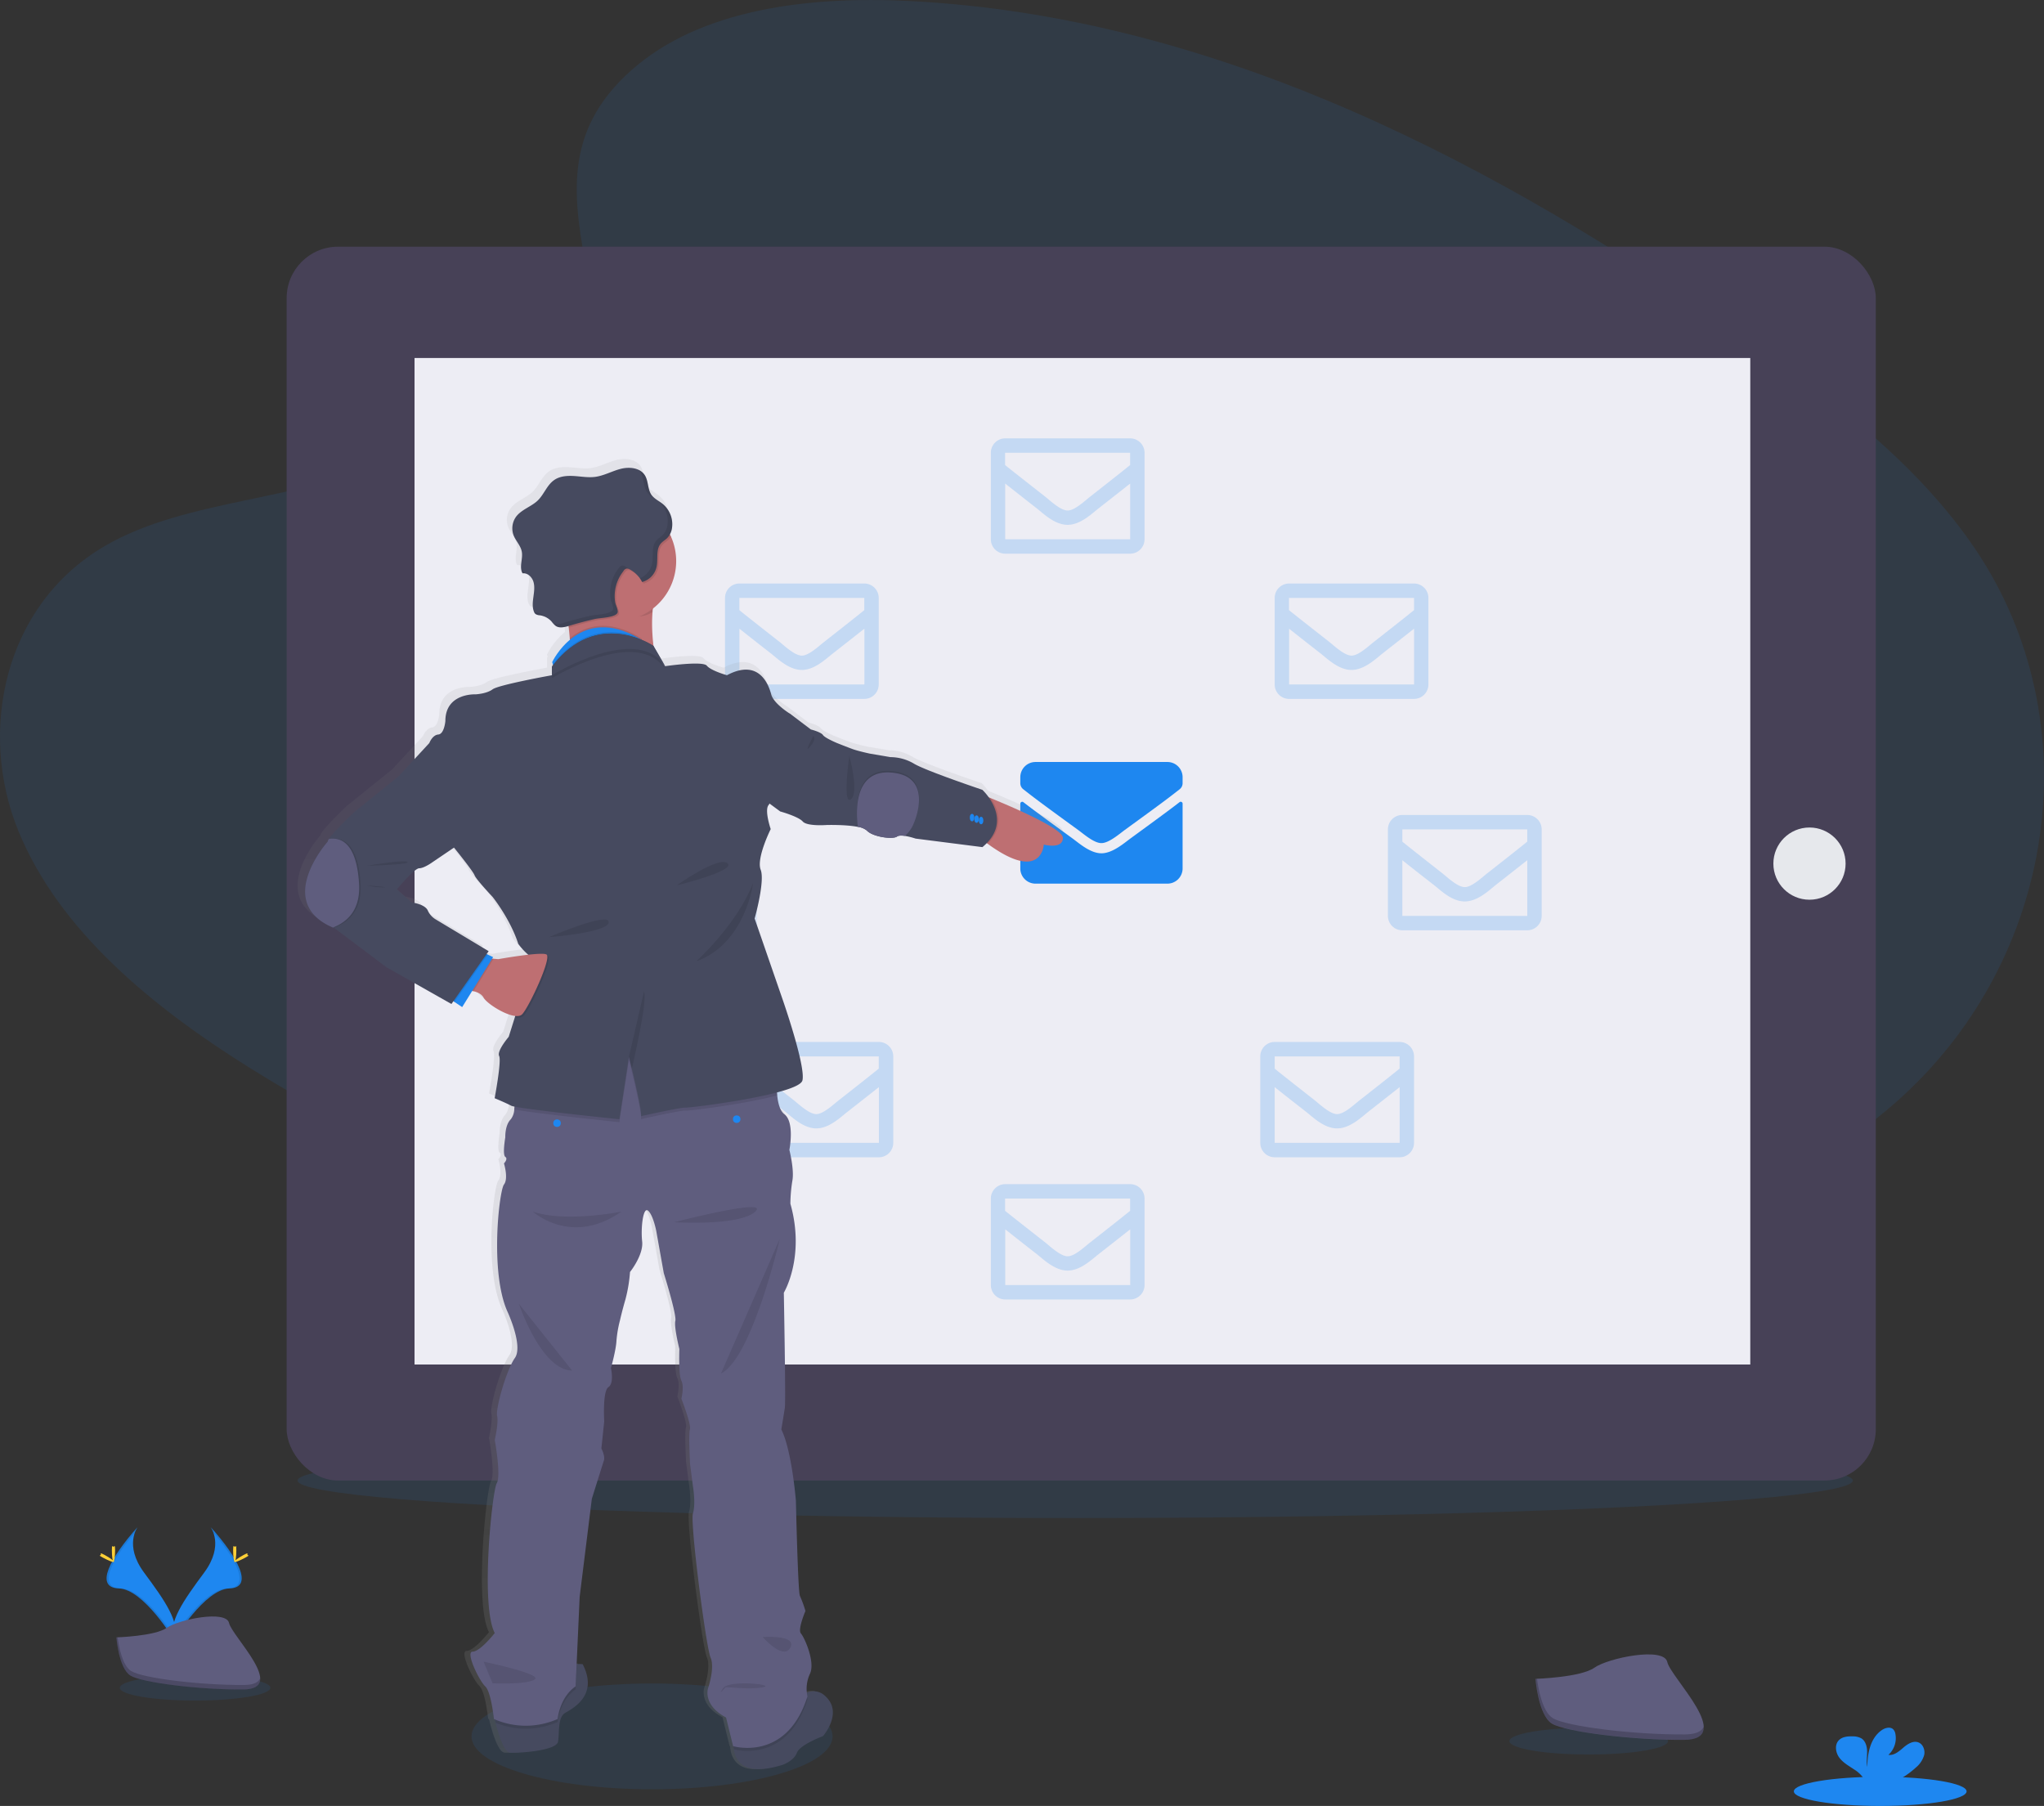 <svg xmlns="http://www.w3.org/2000/svg" width="907.32" height="801.69" data-name="Layer 1" viewBox="0 0 907.32 801.69"><rect x="0" y="0" width="907.32" height="801.69" fill="#333333" stroke="none"/><defs><linearGradient id="a" x1="448.29" x2="448.29" y1="834.48" y2="252.89" gradientUnits="userSpaceOnUse"><stop offset="0" stop-color="gray" stop-opacity=".25"/><stop offset=".54" stop-color="gray" stop-opacity=".12"/><stop offset="1" stop-color="gray" stop-opacity=".1"/></linearGradient></defs><title>emails</title><ellipse cx="289.44" cy="770.81" fill="#1e87f0" opacity=".1" rx="80.14" ry="23.48"/><ellipse cx="477.27" cy="657.23" fill="#1e87f0" opacity=".1" rx="345.18" ry="16.65"/><path fill="#1e87f0" d="M280.16 31.27c30.79-27.43 79.11-33 123.09-30.84 138.16 6.86 262.87 73.56 370.74 149 39 27.31 77.5 56.74 102.85 94.35 51.6 76.56 36.3 182.63-35.46 245.7-24.41 21.46-54 37.91-84.39 52.5-54 25.93-112.31 46.74-173.62 52.67-43.72 4.22-88 .79-131.45-5.11-121.45-16.46-240.66-52.88-340.57-115.19-43.82-27.33-85.12-61.3-103.19-105.5s-6.5-100.23 38.25-126.4c18.5-10.83 40.63-15.71 62.29-20.3 31.89-6.76 64.29-13.42 93.06-27.16 29.73-14.18 64.92-41.62 59-73-6.28-33.73-11.35-63.32 19.4-90.72z" opacity=".1"/><rect width="705.42" height="547.72" x="127.24" y="109.51" fill="#474157" rx="22.82" ry="22.82"/><path fill="#ededf4" d="M184.01 158.92h592.93v446.8H184.01z"/><circle cx="160.88" cy="382.32" r="9.72" fill="#e6e8ec"/><circle cx="803.22" cy="383.37" r="16.03" fill="#e6e8ec"/><path fill="#1e87f0" d="M523.59 356.09a.84.84 0 0 1 1.36.66v28.76a6.75 6.75 0 0 1-6.75 6.75h-58.54a6.75 6.75 0 0 1-6.75-6.75v-28.75a.85.85 0 0 1 1.37-.66c3.15 2.45 7.32 5.56 21.67 16 3 2.16 8 6.72 13 6.69s10.13-4.61 13-6.69c14.32-10.44 18.49-13.56 21.64-16.01zm-34.64 18.17c3.26 0 8-4.11 10.32-5.82 18.66-13.55 20.08-14.73 24.39-18.1a3.39 3.39 0 0 0 1.29-2.66v-2.67a6.75 6.75 0 0 0-6.75-6.75h-58.54a6.75 6.75 0 0 0-6.75 6.75v2.67a3.41 3.41 0 0 0 1.29 2.66c4.31 3.36 5.73 4.55 24.39 18.1 2.36 1.71 7.06 5.87 10.32 5.82z"/><path fill="#1e87f0" d="M383.66 259.03h-55.44a6.4 6.4 0 0 0-6.39 6.4v38.42a6.4 6.4 0 0 0 6.39 6.4h55.44a6.41 6.41 0 0 0 6.4-6.4v-38.42a6.41 6.41 0 0 0-6.4-6.4zm0 6.4v5.42c-3 2.43-7.76 6.22-17.94 14.19-2.25 1.77-6.69 6-9.79 6s-7.54-4.19-9.78-6c-10.19-8-15-11.76-17.95-14.19v-5.44zm-55.44 38.42v-24.77c3.06 2.43 7.39 5.85 14 11 2.92 2.29 8 7.35 13.74 7.32s10.73-5 13.74-7.32c6.6-5.17 10.93-8.59 14-11v24.77z" opacity=".2"/><path fill="#1e87f0" d="M329.66 365.85h-55.44a6.39 6.39 0 0 0-6.39 6.4v38.4a6.4 6.4 0 0 0 6.39 6.4h55.44a6.41 6.41 0 0 0 6.4-6.4v-38.39a6.4 6.4 0 0 0-6.4-6.41zm0 6.4v5.44c-3 2.43-7.76 6.22-17.94 14.19-2.25 1.77-6.69 6-9.79 6s-7.54-4.19-9.78-6c-10.19-8-15-11.76-17.95-14.19v-5.44zm-55.44 38.4v-24.74c3.06 2.43 7.39 5.84 14 11 2.92 2.3 8 7.36 13.74 7.33s10.73-5 13.74-7.32c6.6-5.17 10.93-8.59 14-11v24.73z" opacity=".1"/><path fill="#1e87f0" d="M390.08 462.54h-55.42a6.41 6.41 0 0 0-6.4 6.4v38.39a6.41 6.41 0 0 0 6.4 6.4h55.46a6.4 6.4 0 0 0 6.39-6.4v-38.39a6.4 6.4 0 0 0-6.43-6.4zm0 6.4v5.44c-3 2.43-7.76 6.22-17.94 14.19-2.25 1.77-6.7 6-9.79 6s-7.54-4.19-9.79-6c-10.18-7.97-14.9-11.72-17.9-14.19v-5.44zm-55.42 38.39v-24.74c3.06 2.43 7.39 5.85 14 11 2.91 2.29 8 7.35 13.74 7.32s10.73-5 13.74-7.32c6.6-5.17 10.93-8.59 14-11v24.74zM501.66 194.6h-55.44a6.39 6.39 0 0 0-6.39 6.4v38.39a6.4 6.4 0 0 0 6.39 6.4h55.44a6.41 6.41 0 0 0 6.4-6.4V201a6.4 6.4 0 0 0-6.4-6.4zm0 6.4v5.44c-3 2.43-7.76 6.21-17.94 14.19-2.25 1.77-6.69 6-9.79 6s-7.54-4.19-9.78-6c-10.19-8-15-11.76-18-14.19V201zm-55.46 38.39v-24.74c3.06 2.43 7.39 5.84 14 11 2.92 2.3 8 7.36 13.74 7.33s10.73-5 13.74-7.33c6.6-5.17 10.93-8.58 14-11v24.74zM501.66 525.66h-55.44a6.4 6.4 0 0 0-6.39 6.4v38.39a6.4 6.4 0 0 0 6.39 6.4h55.44a6.41 6.41 0 0 0 6.4-6.4v-38.39a6.41 6.41 0 0 0-6.4-6.4zm0 6.4v5.44c-3 2.43-7.76 6.22-17.94 14.19-2.25 1.77-6.69 6-9.79 6s-7.54-4.19-9.78-6c-10.19-8-15-11.76-18-14.19v-5.44zm-55.44 38.39v-24.74c3.06 2.43 7.39 5.85 14 11 2.92 2.29 8 7.35 13.74 7.32s10.73-5 13.74-7.32c6.6-5.17 10.93-8.59 14-11v24.74zM565.83 265.43v38.42a6.4 6.4 0 0 0 6.39 6.4h55.44a6.41 6.41 0 0 0 6.4-6.4v-38.42a6.41 6.41 0 0 0-6.4-6.4h-55.44a6.4 6.4 0 0 0-6.39 6.4zm61.85 0v5.42c-3 2.43-7.76 6.22-17.94 14.19-2.25 1.77-6.7 6-9.79 6s-7.54-4.19-9.78-6c-10.19-8-15-11.76-18-14.19v-5.44zm-55.46 38.42v-24.77c3.06 2.43 7.39 5.85 14 11 3 2.36 8.05 7.35 13.74 7.32s10.83-5 13.74-7.32c6.6-5.17 10.93-8.59 14-11v24.77zM616.09 368.18v38.39a6.4 6.4 0 0 0 6.4 6.4h55.45a6.41 6.41 0 0 0 6.4-6.4v-38.39a6.41 6.41 0 0 0-6.4-6.4h-55.45a6.4 6.4 0 0 0-6.4 6.4zm61.85 0v5.44c-3 2.43-7.76 6.22-17.94 14.19-2.24 1.77-6.69 6-9.79 6s-7.54-4.19-9.78-6c-10.19-8-14.95-11.76-17.94-14.19v-5.44zm-55.45 38.39v-24.72c3 2.43 7.38 5.85 14 11 3 2.36 8 7.35 13.73 7.32s10.83-5 13.74-7.32c6.6-5.17 10.94-8.59 14-11v24.74zM559.43 468.94v38.39a6.4 6.4 0 0 0 6.4 6.4h55.45a6.41 6.41 0 0 0 6.4-6.4v-38.39a6.41 6.41 0 0 0-6.4-6.4h-55.45a6.4 6.4 0 0 0-6.4 6.4zm61.85 0v5.44c-3 2.43-7.76 6.22-17.94 14.19-2.25 1.77-6.69 6-9.79 6s-7.54-4.19-9.78-6c-10.19-8-15-11.76-17.94-14.19v-5.44zm-55.45 38.39v-24.74c3.05 2.43 7.38 5.85 14 11 3 2.36 8 7.35 13.73 7.32s10.83-5 13.74-7.32c6.6-5.17 10.93-8.59 14-11v24.74z" opacity=".2"/><path fill="url(#a)" d="M585.9 400.58l-.93-.38a23.46 23.46 0 0 0-2.89-3.4s-25.47-8.54-30.65-11.69a20.87 20.87 0 0 0-10.6-2.92l-9.24-1.57s-5.19-1.12-7.67-2-7-2.69-7-2.69-5.41-2.25-6.32-3.6-5.41-2.47-5.41-2.47l-9.24-7s-7.44-4.5-8.57-8.77-5.41-16.18-19.83-8.54c0 0-7.22-2-9-4.27s-18.7.22-18.7.22l-5.27-9a77.22 77.22 0 0 1-.42-15.19c0-.48.08-1 .13-1.45a26.8 26.8 0 0 0 8.17-32.17c-.15-.34-.32-.68-.48-1a9 9 0 0 0 .87-2.49c0-.22.07-.44.1-.66A11.8 11.8 0 0 0 443 278a11.68 11.68 0 0 0-.38-2.88l-.21-.7a11.66 11.66 0 0 0-3.66-5.37c-1.67-1.36-3.77-2.29-5-4-1.81-2.58-1.34-6.23-3-8.88a7.38 7.38 0 0 0-.54-.71l-.15-.16c-.17-.18-.35-.34-.53-.5l-.11-.09c-2.45-2-6.27-2.17-9.46-1.36-3.85 1-7.42 3-11.36 3.58-3.13.42-6.29-.17-9.44-.37s-6.52 0-9.11 1.84c-3.19 2.23-4.49 6.34-7.28 9.06s-7.24 4-9.68 7.21a8.83 8.83 0 0 0-1.19 8.35c1 2.57 3.19 4.64 3.69 7.35.56 3-1 6.32.05 9.05a5 5 0 0 0 .28.57 2.69 2.69 0 0 1 .4 0h.39l.38.07a2.54 2.54 0 0 1 .37.1 5.5 5.5 0 0 1 3.34 3.62c.65 2.13.29 4.43 0 6.64s-.61 4.53.18 6.61a2.08 2.08 0 0 0 .13.3 2.38 2.38 0 0 0 .25.44l.06.08a1.94 1.94 0 0 0 .34.36 4.05 4.05 0 0 0 1.93.55c.23 0 .46.08.68.13s.3.08.44.12l.21.06c.19.06.37.12.56.2h.05c.2.09.4.17.59.27a8.59 8.59 0 0 1 2.72 2c.31.34.6.71.9 1.06l.43.45a4.74 4.74 0 0 0 .49.4 4.15 4.15 0 0 0 2.48.65 13 13 0 0 0 3.3-.64l.09.84c.18 1.6.34 3.18.47 4.72 0 .22 0 .43.05.64a32.48 32.48 0 0 0-8 10l.3 1q-.17.19-.3.39v4.49s-23.9 4.27-26.61 6.3-7.66 2.24-7.66 2.24-13.53-.67-13.53 11.91c0 0-.45 5.84-3.15 6.07s-4.06 3.82-4.06 3.82l-13.75 14.83-20.07 16.18s-8.91 8.38-11.19 11.86a2.65 2.65 0 0 0-.53 1.18s-24.32 27.07 2.3 38.43l.83.34L315 476.13l29 16.4.87-1.23.46.31 3.49 2.3 4.46-7.19.59.13c1.64.38 3.6 1.18 4.5 2.84 1.33 2.46 9.36 7.67 14.25 8.18l-.18.54-2.74 8.73s-5.41 6.29-4.28 8.54-2 18.88-2 18.88 5 2 7.44 3.37a7.32 7.32 0 0 0 1.46.4c0 .44-.09.89-.14 1.32a8 8 0 0 1-1.55 4.35c-2.71 2.69-2.48 8.09-2.48 8.09s-1.36 7.86 0 8.76-.61 2.92-.61 2.92 2.1 6.74 0 9.44-6.43 39.1 1.59 56.85c0 0 7.15 15.28 3.31 20.68s-8.71 22.7-8 25.84-1.05 10.79-1.05 10.79 2.93 16 .9 19.32-7.44 54.61-.9 67c0 0-6.54 8.32-9.92 8.32s2.93 13 5.63 15.51 3.92 14.6 3.92 14.6l.39.18c.11.48.24 1 .37 1.51 1.43 5.57 3.88 13.22 6.6 13.37 4.28.22 20.74-.9 21.41-4.95s-.23-10.79 3.15-12.81 15.11-7.86 7.9-21.79a16.44 16.44 0 0 0-2.65-.08h-.06l1.35-30 5.41-43.82s4.74-15.06 5.42-17.08-1.13-5.39-1.13-5.39l1.27-12.14s-.82-13.48 1.88-15.28 1.13-8.53 1.13-8.53 2.26-7.87 2.48-12.14a52.26 52.26 0 0 1 1.58-9.22s.9-4 2.48-9.43a67 67 0 0 0 2-12.14s6.08-7.64 5.41-13.71.45-15.73 2.7-13.71 3.61 9 3.61 9l3.38 18.88s5.86 18.65 5.18 21.35 1.81 12.58 1.81 12.58-.45 11.46.9 14.16 0 8.09 0 8.09 4.51 11.46 3.83 13.71.07 15.5.07 15.5l1.29 9.89s1.35 7.87 0 12.14 5.9 60 7.91 64.5-1.15 13.7-1.15 13.7-2.48 7.42 8.11 13l3.16 12.81.23.07c0 .45.07.92.14 1.38.89 5.92 5.38 12 21.95 6.87 0 0 5-1.74 6.31-5.36s11.72-7.45 11.72-7.45 9.12-10.41 1.13-17.75a7.42 7.42 0 0 0-8.39-1.64 15.87 15.87 0 0 1 1.4-8.48c2.48-5.16-2.48-16.18-4.05-18s2-10.11 2-10.11a54.93 54.93 0 0 0-2.48-6.74c-.9-1.58-1.8-42.48-1.8-42.48s-1.8-22.47-6.54-31.91c0 0 1.13-6.74 1.58-9.66s-.45-51.46-.45-51.46 9.69-16 2.93-39.78a66.88 66.88 0 0 1 .9-10.34c.9-4.94-1.35-13.71-1.35-13.71s2.48-12.36-2.25-16c-2-1.48-2.84-4.87-3.2-8.35 0-.44-.07-.88-.1-1.31 6.32-1.67 10.94-3.52 11.41-5.39 1.58-6.29-8.79-36-8.79-36L480 454.33s4.74-16.63 2.71-21.8 4.51-18.21 4.51-18.21-2.94-8.53-.91-10.78a2.38 2.38 0 0 0 .36-.63l4.83 3.55s8.12 2.25 10.08 4.49 10.66 1.58 10.66 1.58 8.55-.25 14 .84a8 8 0 0 1 4 1.63c2.71 2.93 11.73 4 13.53 2.7.68-.52 2-.51 3.49-.31a30.88 30.88 0 0 1 4.85 1.21l30 3.82a24.46 24.46 0 0 0 1.94-1.79l.39.3c24.27 17.67 25.18.37 25.18.37s8.56 2.24 8.56-3c-.03-4.17-22.52-13.76-32.28-17.72zm-223 71.74l-.64-.05.43-.69-2.39-1.12-.51-.24.9-1.29L337 454.76a8.71 8.71 0 0 1-3.61-4c-1.35-2.92-7.21-3.59-7.21-3.59l-6.65-5.85s7.78-9.44 10-9.44 6.09-2.79 6.09-2.79l9.51-6.42.18.23s8.34 10.33 9 12.13 8.11 9.66 8.11 9.66 7.9 9.89 11.5 20.9a29.37 29.37 0 0 0 4.54 4.95c-6.18.68-13.56 2-13.56 2z" transform="translate(-146.34 -49.15)"/><path fill="#be6f72" d="M289.66 271.63c-1.14 14.1 2.95 28.53 2.95 28.53s-43.3 2.68-40.18-3.12a8.41 8.41 0 0 0 .71-3 63.57 63.57 0 0 0-.22-10.73c-.13-1.53-.29-3.1-.46-4.7-.58-5.23-1.35-10.61-2-14.84-.11-.65-.21-1.28-.3-1.87-.61-3.73-1.06-6.19-1.06-6.19s33.29-9.79 43.36-6.45c2.84.94 3.84 2.91 1.73 6.45a35.46 35.46 0 0 0-4.37 14.44c-.11.52-.16 1-.16 1.48zM471.81 371.93c0 5.24-8.48 3-8.48 3s-.9 17.19-24.93-.37c-.61-.45-1.24-.92-1.89-1.42l-1-19.42v-1.12s1.7.67 4.37 1.75c9.66 3.95 31.93 13.5 31.93 17.58z"/><path fill="#464a5f" d="M250.84 760.41c-3.35 2-2.45 8.71-3.12 12.72s-17 5.14-21.21 4.92c-2.69-.15-5.12-7.75-6.53-13.28-.81-3.18-1.29-5.68-1.29-5.68s27-10.73 29.25-16.09c1.42-3.42 5.41-4.2 8.09-4.31a16.83 16.83 0 0 1 2.62.07c7.15 13.84-4.47 19.64-7.81 21.65zM365.34 770.68s-10.26 3.79-11.6 7.4-6.25 5.33-6.25 5.33c-16.41 5.11-20.85-.95-21.73-6.83a21.78 21.78 0 0 1 .52-8.13l24.11-10.08s3.27-5.06 7.68-6.92a7.33 7.33 0 0 1 8.39 1.6c7.91 7.29-1.12 17.63-1.12 17.63z"/><path d="M256.03 738.69l-.51 11.24c-7.13 4.9-8 14.5-8 14.5a35.25 35.25 0 0 1-27.51.34c-.81-3.18-1.29-5.68-1.29-5.68s27-10.73 29.25-16.09c1.39-3.42 5.38-4.15 8.06-4.31zM358.42 754.39c-8.48 27.1-29.61 22.94-32.66 22.19a21.78 21.78 0 0 1 .52-8.13l24.11-10.08s3.27-5.06 7.68-6.92a13.72 13.72 0 0 0 .35 2.94z" opacity=".1"/><path fill="#5f5d7e" d="M359.54 743a15.76 15.76 0 0 0-1.12 10.05c-9.15 29.24-33 22.09-33 22.09l-3.13-12.72c-10.49-5.58-8-12.94-8-12.94s3.13-9.16 1.14-13.62-9.18-59.82-7.84-64.06 0-12.05 0-12.05l-1.27-9.83s-.74-13.16-.07-15.4-3.79-13.61-3.79-13.61 1.34-5.36 0-8-.89-14.06-.89-14.06-2.46-9.82-1.79-12.5-5.13-21.2-5.13-21.2l-3.35-18.75s-1.34-6.92-3.58-8.93-3.34 7.59-2.67 13.62-5.39 13.57-5.39 13.57a66.17 66.17 0 0 1-2 12.06c-1.56 5.35-2.45 9.37-2.45 9.37a51.9 51.9 0 0 0-1.57 9.15c-.22 4.24-2.45 12.06-2.45 12.06s1.56 6.69-1.12 8.47-1.86 15.18-1.86 15.18l-1.26 12.06s1.78 3.35 1.11 5.35-5.35 17-5.35 17l-5.4 43.49-1.79 39.74c-7.13 4.9-8 14.5-8 14.5a35 35 0 0 1-28.27 0s-1.2-12-3.87-14.5-8.93-15.4-5.58-15.4 9.82-8.27 9.82-8.27c-6.47-12.27-1.12-63.16.89-66.51s-.89-19.2-.89-19.2 1.78-7.59 1.05-10.71 4.08-20.31 7.88-25.67-3.27-20.54-3.27-20.54c-7.95-17.63-3.65-53.79-1.57-56.47s0-9.37 0-9.37 1.94-2 .59-2.9 0-8.7 0-8.7-.23-5.36 2.45-8a7.84 7.84 0 0 0 1.53-4.32 51.22 51.22 0 0 0 0-9.74l30.8-18.08 38.61-3.13 47.32 14.73a56.16 56.16 0 0 0 0 10c.35 3.45 1.22 6.82 3.16 8.29 4.69 3.58 2.23 15.85 2.23 15.85s2.23 8.71 1.34 13.62a66.65 66.65 0 0 0-.89 10.27c6.69 23.66-2.91 39.51-2.91 39.51s.9 48.21.45 51.11-1.56 9.59-1.56 9.59c4.69 9.38 6.47 31.7 6.47 31.7s.89 40.62 1.79 42.19a54.63 54.63 0 0 1 2.45 6.7s-3.57 8.25-2 10 6.45 12.71 4 17.86z"/><path d="M294.14 255.75a35.46 35.46 0 0 0-4.37 14.44c-.06.48-.1 1-.14 1.44-4.48 3.42-11.39 1.69-17.47 1.69-2.14 0-1.63-3.15-3.63-3.62-7.17-1.73-14.51.32-18.12-5.89-.11-.65-.21-1.28-.3-1.87-.61-3.73-1.06-6.19-1.06-6.19s33.29-9.79 43.36-6.45c2.84.94 3.84 2.91 1.73 6.45z" opacity=".1"/><path fill="#be6f72" d="M300.15 249.07a26.68 26.68 0 0 1-26.68 26.68 27.39 27.39 0 0 1-6.24-.73 26.69 26.69 0 1 1 32.92-25.95z"/><path d="M286.4 287.72c-10.32-3.17-24.51 2.16-33.29 6.36a63.57 63.57 0 0 0-.22-10.73c5.9-4.93 15.21-8.57 28.21-2 1.19.61 2.41 1.3 3.67 2.07z" opacity=".1"/><path fill="#1e87f0" d="M286.4 288.39c-13.84-4.26-34.65 6.8-40 9.88l-1-3.4-.29-.95s11.37-24.39 36.06-11.9c1.19.61 2.41 1.3 3.67 2.07z"/><path d="M345 486.28c-14.81 3.94-39.18 6.89-40.59 6.73-2-.22-19.87 3.8-19.87 3.8.67-2.24-5.35-26.34-5.35-26.34l-4.25 27.68s-38.74-4-46.68-5.66a51.22 51.22 0 0 0 0-9.74l30.8-18.08 38.61-3.13 47.32 14.73a56.16 56.16 0 0 0 .01 10.01z" opacity=".1"/><path fill="#464a5f" d="M356.19 479.62c-1.53 6.23-49.78 12.23-51.78 12.05s-19.87 3.8-19.87 3.8c.67-2.24-5.35-26.34-5.35-26.34l-4.25 27.72s-45.53-4.69-48-6-7.37-3.34-7.37-3.34 3.12-16.52 2-18.75 4.24-8.49 4.24-8.49l2.72-8.66 8.21-26.16a12.61 12.61 0 0 1-1.38-.91 27.88 27.88 0 0 1-5.31-5.56c-3.54-11.01-11.39-20.83-11.39-20.83s-7.36-7.81-8-9.6-8.93-12.05-8.93-12.05l-24.77-31.92 13.61-14.73s1.34-3.57 4-3.79 3.13-6 3.13-6c0-12.5 13.39-11.83 13.39-11.83s4.91-.22 7.58-2.23 26.35-6.26 26.35-6.26v-3.79c19.86-26.34 45-9.22 45-9.22l5.23 9s16.73-2.45 18.51-.22 8.93 4.23 8.93 4.23c14.29-7.58 18.52 4.25 19.64 8.49s8.49 8.7 8.49 8.7-7.6 38.17-9.61 40.4.9 10.72.9 10.72-6.45 12.92-4.45 18.04-2.68 21.66-2.68 21.66l12.5 36.16s10.27 29.46 8.71 35.71z"/><path d="M295.27 297.04c-12.49-19.2-50.23 4-50.23 4v-3.79c19.86-26.34 45-9.22 45-9.22z" opacity=".1"/><path d="M286.4 288.39c-13.84-4.26-34.65 6.8-40 9.88l-1.32.77v-3.79l.29-.38c12.38-16.11 26.74-15.54 35.77-12.85 1.19.61 2.41 1.3 3.67 2.07z" opacity=".1"/><path fill="#464a5f" d="M295.27 295.7c-12.49-19.19-50.23 4-50.23 4v-3.79c19.86-26.34 45-9.22 45-9.22z"/><path d="M285.88 440.11l-6.69 29 1.28 5.25s7.19-30.23 5.41-34.25zM334.32 391.9s-3.35 27-25.23 34.82c0 0 18.08-16.29 25.23-34.82zM243.66 416.01s26.56-11.39 26.56-6.7-26.56 6.7-26.56 6.7zM300.39 393.02s18.53-13.17 22.54-9.82-22.54 9.82-22.54 9.82zM438.4 374.57c-.61-.45-1.24-.92-1.89-1.42l-1-19.42v-1.12s1.7.67 4.37 1.75c3.06 4.54 6.26 12.49-1.48 20.21z" opacity=".1"/><path fill="#464a5f" d="M436.1 376.05l-29.69-3.79a31.08 31.08 0 0 0-4.8-1.2c-1.42-.2-2.78-.21-3.46.3-1.78 1.34-10.71.23-13.39-2.68a8 8 0 0 0-4-1.62c-5.41-1.07-13.87-.83-13.87-.83s-8.61.67-10.56-1.56-10-4.46-10-4.46l-8.48-6.26 5.35-38.83 7.6 1.78 9.14 6.92s4.47 1.12 5.36 2.46 6.25 3.57 6.25 3.57 4.46 1.78 6.92 2.68 7.59 2 7.59 2l9.15 1.57a20.61 20.61 0 0 1 10.5 2.9c5.12 3.13 30.35 11.61 30.35 11.61s14.6 13.39.04 25.44z"/><path d="M405.66 364.7a13.83 13.83 0 0 1-4 5.69c-1.42-.2-2.78-.21-3.46.3-1.78 1.34-10.71.23-13.39-2.67a7.91 7.91 0 0 0-4-1.63c-.69-5-2.51-25.45 14.73-24.12 19.55 1.5 10.12 22.43 10.12 22.43z" opacity=".1"/><path fill="#5f5d7e" d="M405.66 365.37a13.83 13.83 0 0 1-4 5.69c-1.42-.2-2.78-.21-3.46.3-1.78 1.34-10.71.23-13.39-2.68a8 8 0 0 0-4-1.62c-.69-4.95-2.51-25.45 14.73-24.12 19.55 1.5 10.12 22.43 10.12 22.43z"/><ellipse cx="431.49" cy="362.94" fill="#1e87f0" rx="1" ry="1.67"/><ellipse cx="433.5" cy="363.61" fill="#1e87f0" rx="1" ry="1.67"/><ellipse cx="435.51" cy="364.24" fill="#1e87f0" rx="1" ry="1.67"/><path d="M361.02 326.7s1.67 1.17-1.42 4.77 1.42-4.77 1.42-4.77zM377.01 335.49s4.52 16.48.67 19.33-.67-19.33-.67-19.33z" opacity=".1"/><circle cx="247.27" cy="498.59" r="1.67" fill="#1e87f0"/><circle cx="327.01" cy="496.81" r="1.67" fill="#1e87f0"/><path d="M236.55 537.85s17 15.62 39.29 0c0 0-24.71 5-39.29 0zM299.27 542.56s28.8 1.79 35.94-4.68-35.94 4.68-35.94 4.68zM230.3 578.72c.45 1.12 10.05 29.47 23.66 29.69zM346.15 549.93s-12.28 52.92-26.12 59.82zM214.66 737.65s25.89 5.35 22.77 7.81-18.77 1.78-18.77 1.78zM338.56 726.71s9.15 10.49 12.27 4.69-12.27-4.69-12.27-4.69zM322.04 749.03c2-.22 10.05 1.12 16.52 0s-15-3.56-17.64.45 1.12-.45 1.12-.45zM297.85 238.23a6.4 6.4 0 0 1-1 1.28c-.89.88-2 1.49-2.84 2.44-1.7 1.95-1.55 4.66-1.62 7.35a15.49 15.49 0 0 1-.33 3.22 9 9 0 0 1-6.4 6.53 13.09 13.09 0 0 0-5.49-5.61 2.31 2.31 0 0 0-1.38-.38 2.39 2.39 0 0 0-1.38 1 17.5 17.5 0 0 0-3.83 9.14 17.89 17.89 0 0 0 .12 4.9c.2 1.12 1.5 3.55 1 4.59-.78 1.56-4.67 2-7.48 2.34-1 .11-1.81.21-2.34.33q-5.93 1.32-11.74 3.1l-.72.2c-.66-6-1.6-12.27-2.32-16.71a26.68 26.68 0 1 1 47.74-23.71z" opacity=".1"/><path fill="#464a5f" d="M276.78 253.38a2.36 2.36 0 0 1 1.38-1 2.3 2.3 0 0 1 1.38.37 13.23 13.23 0 0 1 5.5 5.61 9 9 0 0 0 6.37-6.53c.83-3.55-.44-7.81 1.95-10.58.81-.94 1.95-1.55 2.84-2.43a8.15 8.15 0 0 0 2.14-4.74 11.64 11.64 0 0 0-4.12-10.33c-1.66-1.36-3.73-2.28-5-4-1.8-2.56-1.32-6.19-3-8.82-2.13-3.31-6.87-3.78-10.69-2.8s-7.34 3-11.24 3.55c-3.1.42-6.23-.16-9.35-.36s-6.46 0-9 1.82c-3.16 2.22-4.44 6.3-7.2 9s-7.18 4-9.6 7.16a8.81 8.81 0 0 0-1.17 8.3c1 2.55 3.16 4.61 3.65 7.3.6 3.19-1.29 6.79.34 9.6 2.2-.26 4.19 1.64 4.83 3.76s.29 4.4 0 6.59-.6 4.5.18 6.57a2.67 2.67 0 0 0 .77 1.17 3.89 3.89 0 0 0 1.91.54 8.72 8.72 0 0 1 5.2 2.8 10.82 10.82 0 0 0 1.81 1.92c1.67 1.14 3.92.56 5.86 0q5.81-1.77 11.74-3.1c2.07-.47 8.78-.58 9.83-2.67.52-1-.78-3.47-1-4.59a17.67 17.67 0 0 1 3.7-14z"/><path d="M232.45 450.91c-.79.84-2.2 1-3.89.63l8.21-26.16a12.61 12.61 0 0 1-1.38-.91c3.63-.39 6.81-.56 7.78-.09 2.59 1.26-7.62 23.27-10.72 26.53z" opacity=".1"/><path fill="#be6f72" d="M231.79 450.24c-3.13 3.27-15.49-4.27-17.13-7.39-.89-1.65-2.83-2.44-4.45-2.82a13.64 13.64 0 0 0-2.58-.35l8.71-14.32 2.8.24 2.05.18s18.75-3.35 21.35-2.09-7.66 23.29-10.75 26.55z"/><path d="M219.1 425.62l-8.93 14.43a13.64 13.64 0 0 0-2.58-.35l8.71-14.32z" opacity=".1"/><path fill="#1e87f0" d="M218.89 424.88l-13.73 22.18-3.45-2.29-1.99-1.31 12.22-21.84 4.58 2.14 2.37 1.12z"/><path d="M216.52 423.76l-14.81 21.01-1.99-1.31 12.22-21.84 4.58 2.14z" opacity=".1"/><path fill="#464a5f" d="M216.91 422.25l-16.52 23.44-28.79-16.29-23-17.31-.82-.34c-26.36-11.26-2.31-38.15-2.31-38.15a2.7 2.7 0 0 1 .52-1.17c2.26-3.46 11.09-11.78 11.09-11.78l19.87-16.07 8-2.45 18.53 32.81-11.38 7.71s-3.8 2.78-6 2.78-9.94 9.37-9.94 9.37l6.59 5.81s5.8.67 7.14 3.56a8.64 8.64 0 0 0 3.58 4z"/><path d="M162.89 384.31s17.19-2.87 18.08-1.66-18.08 1.66-18.08 1.66zM162.89 393.02a26.85 26.85 0 0 0 7.15.89c4.24 0-7.15-.89-7.15-.89zM148.46 411.75c-26.36-11.26-2.31-38.15-2.31-38.15a2.7 2.7 0 0 1 .52-1.17c4.87-.81 12.27 1.13 13.38 19.89.66 11.22-4.78 16.79-11.59 19.43z" opacity=".1"/><path fill="#5f5d7e" d="M147.79 411.75c-26.36-11.26-2.31-38.15-2.31-38.15a2.7 2.7 0 0 1 .52-1.17c4.87-.81 12.27 1.13 13.38 19.89.66 11.22-4.78 16.79-11.59 19.43z"/><g opacity=".1"><path d="M231.47 253.31a4.8 4.8 0 0 0 .48 1.18 3.58 3.58 0 0 1 1.53.16 4.88 4.88 0 0 0-2.01-1.34zM237.6 271.78l-.54-.07a2.22 2.22 0 0 0 .64.87 3.89 3.89 0 0 0 1.91.54 8.54 8.54 0 0 1 2.51.79 8.75 8.75 0 0 0-4.52-2.13zM294.22 223.77c-1.66-1.36-3.73-2.28-5-4-1.8-2.56-1.32-6.19-3-8.82a6.51 6.51 0 0 0-2.89-2.41 6.12 6.12 0 0 1 .88 1.07c1.7 2.63 1.22 6.26 3 8.82 1.24 1.75 3.31 2.67 5 4a11.64 11.64 0 0 1 4.12 10.33 8.15 8.15 0 0 1-2.14 4.74c-.89.88-2 1.49-2.84 2.43-2.38 2.77-1.12 7-1.95 10.58a9 9 0 0 1-5.38 6.2 13.55 13.55 0 0 1 1 1.67 9 9 0 0 0 6.37-6.53c.83-3.55-.44-7.81 1.95-10.58.81-.94 1.95-1.55 2.84-2.43a8.15 8.15 0 0 0 2.14-4.74 11.64 11.64 0 0 0-4.1-10.33zM277.53 251.43a2.3 2.3 0 0 0-1.38-.37 2.36 2.36 0 0 0-1.38 1 17.67 17.67 0 0 0-3.7 14c.19 1.13 1.49 3.56 1 4.59-1.05 2.09-7.76 2.2-9.83 2.67q-5.93 1.32-11.74 3.1a9.09 9.09 0 0 1-4.77.53 4.89 4.89 0 0 0 .92.84c1.67 1.14 3.92.56 5.86 0q5.81-1.77 11.74-3.1c2.07-.47 8.78-.58 9.83-2.67.52-1-.78-3.47-1-4.59a17.67 17.67 0 0 1 3.7-14 2.36 2.36 0 0 1 1.38-1 2.25 2.25 0 0 1 1.37.36 13.36 13.36 0 0 0-2-1.36z"/></g><ellipse cx="86.6" cy="749.25" fill="#1e87f0" opacity=".1" rx="33.42" ry="5.65"/><path fill="#1e87f0" d="M93.5 677.9s6.14 8-2.83 20.14-16.37 22.35-13.38 29.9c0 0 13.54-22.5 24.55-22.82s3.82-13.69-8.34-27.22z"/><path d="M93.5 677.9a10 10 0 0 1 1.26 2.52c10.74 12.63 16.47 24.41 6.14 24.7-9.63.28-21.17 17.48-23.93 21.83.09.33.2.66.32 1 0 0 13.54-22.5 24.55-22.82s3.82-13.7-8.34-27.23z" opacity=".1"/><path fill="#ffd037" d="M104.91 688.13c0 2.82-.32 5.11-.71 5.11s-.71-2.29-.71-5.11.4-1.5.79-1.5.63-1.32.63 1.5z"/><path fill="#ffd037" d="M108.82 691.5c-2.48 1.35-4.64 2.17-4.83 1.83s1.68-1.72 4.16-3.07 1.5-.37 1.69 0 1.46-.11-1.02 1.24z"/><path fill="#1e87f0" d="M61.09 677.9s-6.14 8 2.83 20.14 16.36 22.35 13.37 29.9c0 0-13.53-22.5-24.54-22.82s-3.78-13.69 8.34-27.22z"/><path d="M61.09 677.9a10 10 0 0 0-1.26 2.52c-10.74 12.63-16.47 24.43-6.17 24.7 9.62.28 21.17 17.48 23.93 21.83a9.57 9.57 0 0 1-.33 1s-13.53-22.5-24.54-22.82-3.75-13.7 8.37-27.23z" opacity=".1"/><path fill="#ffd037" d="M49.66 688.13c0 2.82.32 5.11.71 5.11s.71-2.29.71-5.11-.4-1.5-.79-1.5-.63-1.32-.63 1.5z"/><path fill="#ffd037" d="M45.77 691.5c2.48 1.35 4.64 2.17 4.82 1.83s-1.67-1.72-4.15-3.07-1.5-.37-1.69 0-1.46-.11 1.02 1.24z"/><path fill="#5f5d7e" d="M51.66 726.85s17.16-.53 22.33-4.21 26.39-8.08 27.68-2.17 25.78 29.36 6.41 29.52-45-3-50.17-6.16-6.25-16.98-6.25-16.98z"/><path d="M108.4 747.98c-19.37.15-45-3-50.17-6.17-3.93-2.39-5.5-11-6-14.94h-.58s1.09 13.84 6.25 17 30.8 6.32 50.17 6.16c5.59 0 7.52-2 7.42-5-.83 1.82-2.93 2.91-7.09 2.95z" opacity=".2"/><ellipse cx="705.22" cy="772.9" fill="#1e87f0" opacity=".1" rx="35.2" ry="5.95"/><path fill="#5f5d7e" d="M681.59 745.26s20.07-.62 26.12-4.93 30.89-9.45 32.39-2.54 30.17 34.37 7.5 34.55-52.66-3.53-58.7-7.21-7.31-19.87-7.31-19.87z"/><path d="M748.01 769.93c-22.67.19-52.67-3.53-58.71-7.21-4.6-2.8-6.43-12.85-7-17.49h-.67s1.27 16.19 7.31 19.87 36 7.39 58.7 7.21c6.55 0 8.81-2.38 8.68-5.83-.95 2.11-3.44 3.37-8.31 3.45z" opacity=".2"/><ellipse cx="834.62" cy="795.21" fill="#1e87f0" rx="38.34" ry="6.48"/><path fill="#1e87f0" d="M850.47 784.61a11.23 11.23 0 0 0 3.66-5.52c.47-2.19-.46-4.81-2.56-5.62-2.34-.89-4.85.73-6.75 2.38s-4.08 3.51-6.57 3.16a10 10 0 0 0 3.09-9.35 3.85 3.85 0 0 0-.86-1.9c-1.3-1.39-3.66-.8-5.22.3-5 3.49-6.34 10.22-6.37 16.29-.5-2.19-.08-4.47-.09-6.71s-.63-4.73-2.52-5.94a7.64 7.64 0 0 0-3.84-.9c-2.23-.08-4.71.14-6.24 1.77-1.89 2-1.4 5.43.25 7.66s4.15 3.62 6.45 5.16a14.37 14.37 0 0 1 4.61 4.4 4 4 0 0 1 .34.79h14a38.7 38.7 0 0 0 8.62-5.97z"/></svg>